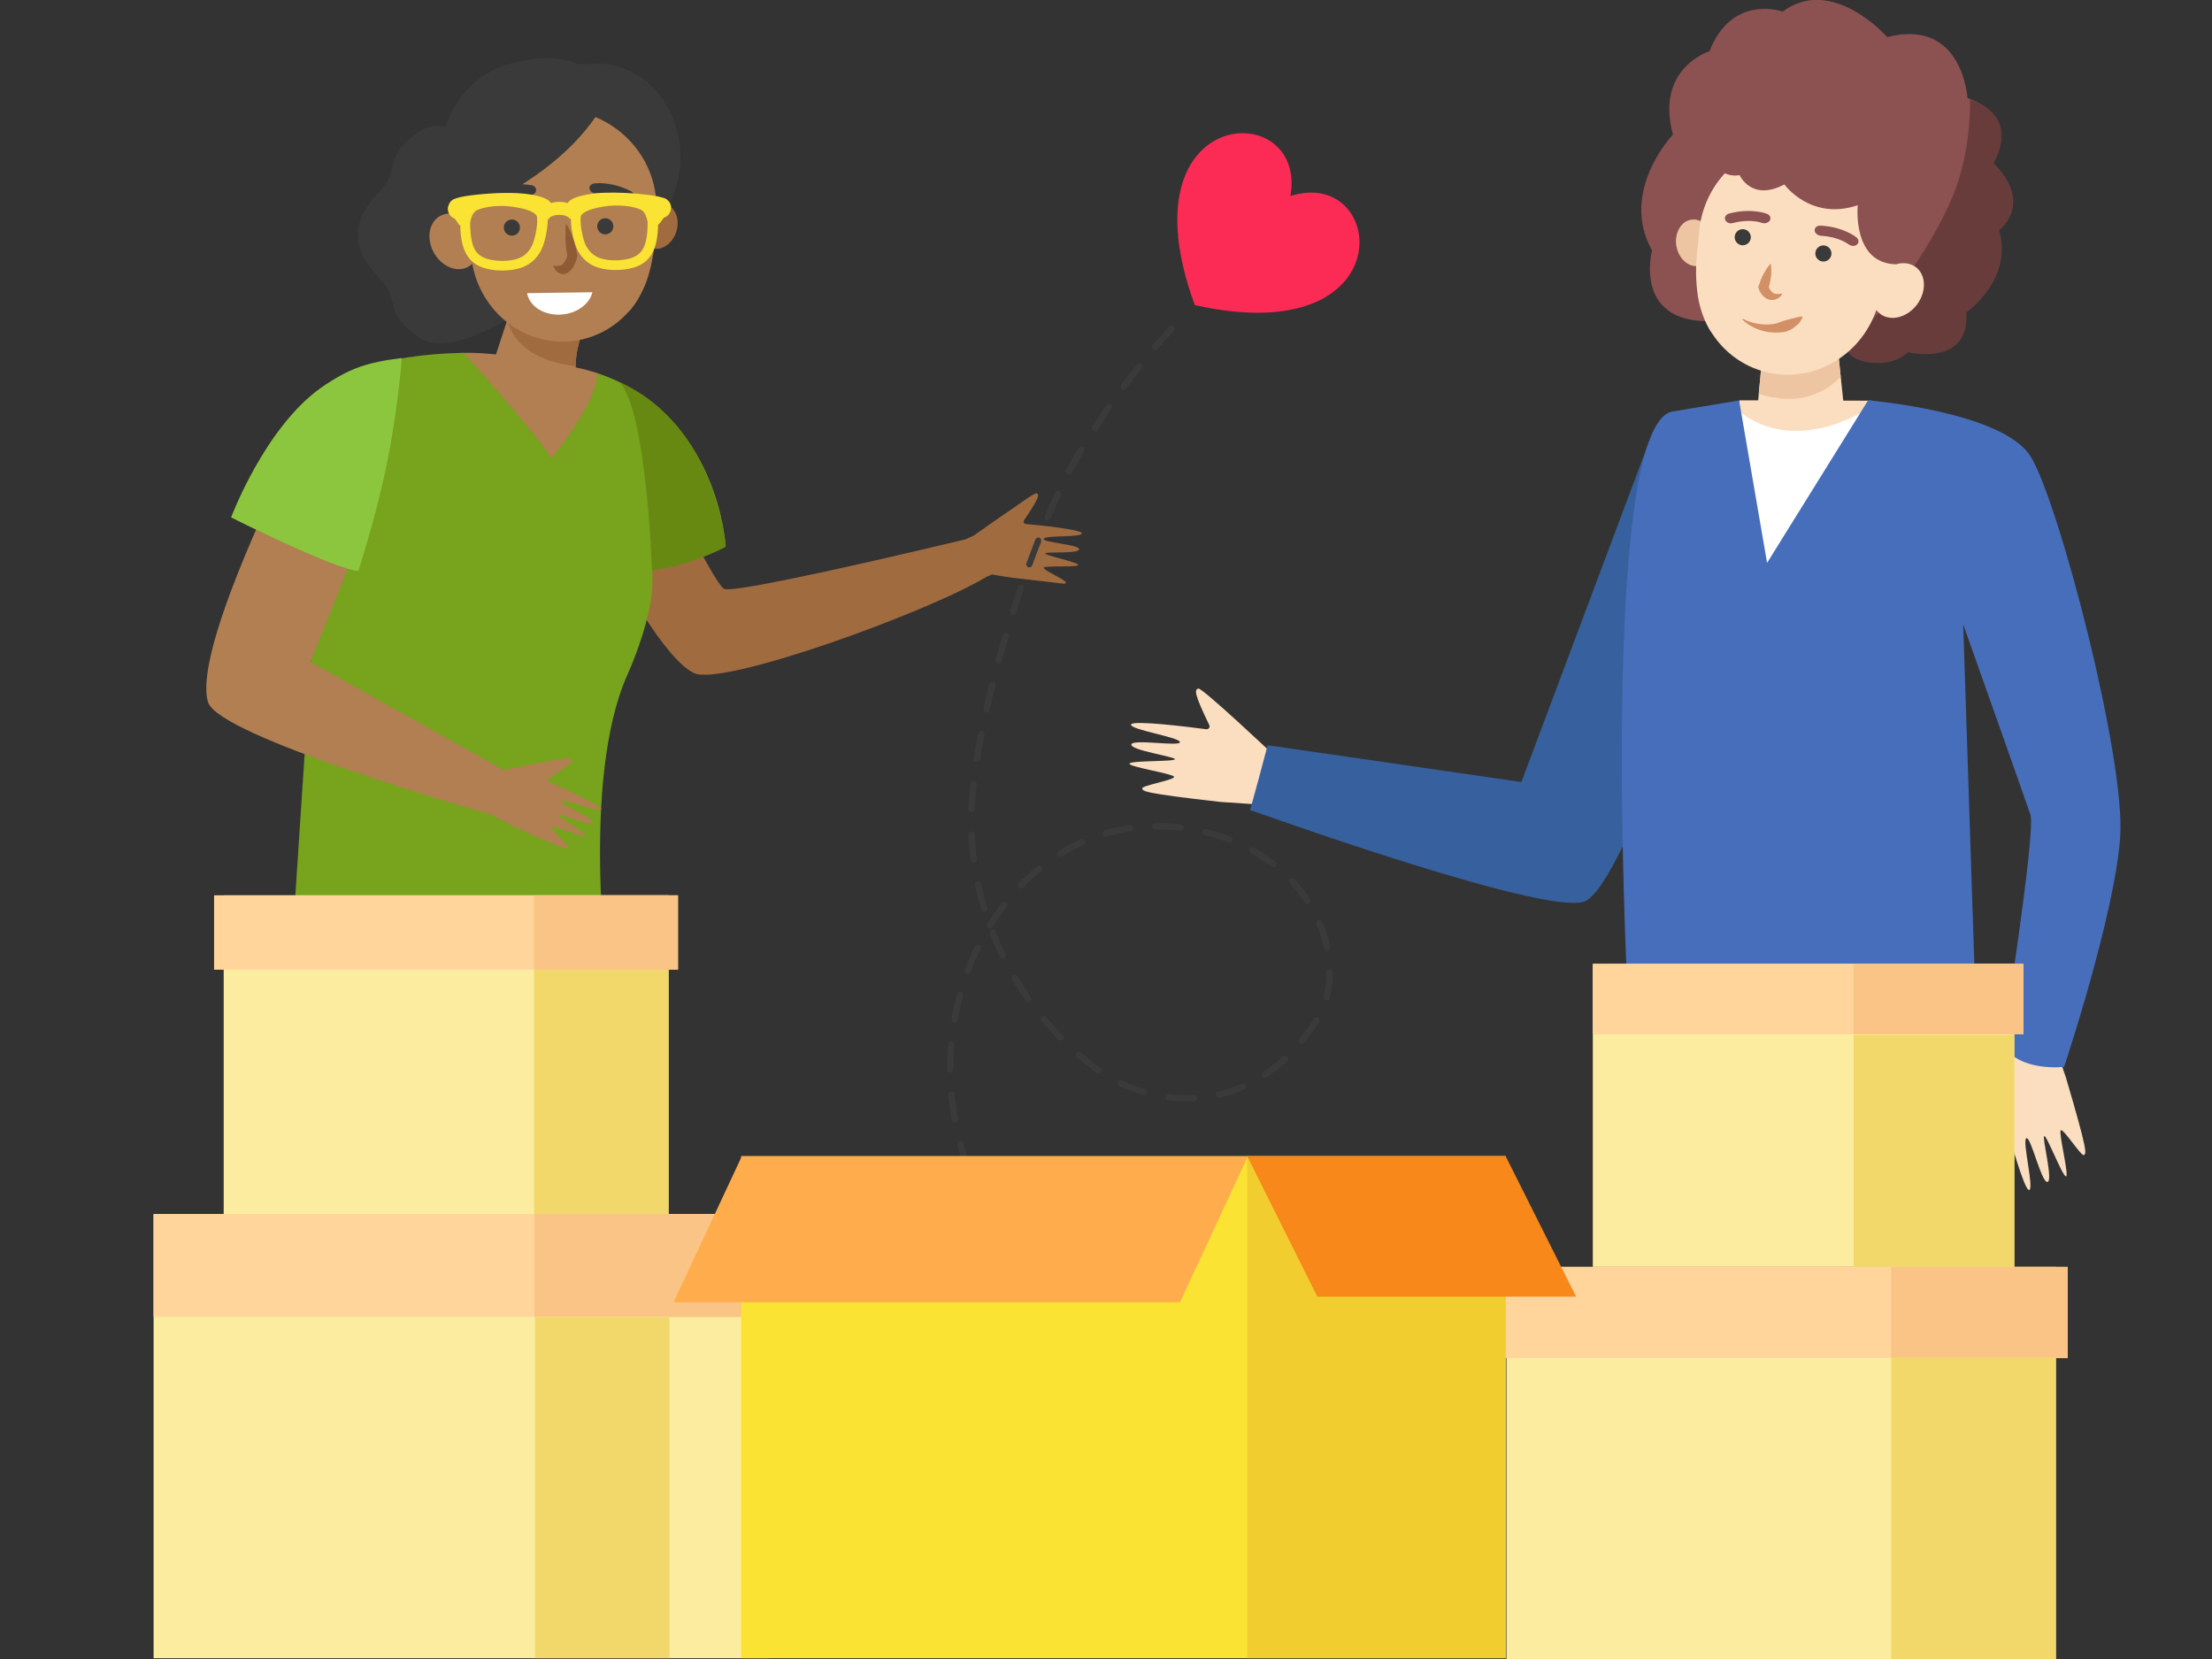 <?xml version="1.0" encoding="UTF-8"?>
<svg xmlns="http://www.w3.org/2000/svg" xmlns:xlink="http://www.w3.org/1999/xlink" version="1.1" id="Ebene_1" x="0px" y="0px" viewBox="0 0 1700.8 1275.6" style="enable-background:new 0 0 1700.8 1275.6;" xml:space="preserve">
<rect x="0" y="0" width="1700.8" height="1275.6" fill="#333333" stroke="none"/>
<style type="text/css">
	.st0{fill:#A06B3F;}
	.st1{fill:#B17F51;}
	.st2{fill:#77A31D;}
	.st3{fill:#FCEC9F;}
	.st4{fill:#F2D86B;}
	.st5{fill:#3A3A3A;}
	.st6{fill:#FB2B55;}
	.st7{fill:#FFD59C;}
	.st8{fill:#F9C485;}
	.st9{fill:#F4A640;}
	.st10{fill:#E03268;}
	.st11{fill:#FAE332;}
	.st12{fill:#F2CD30;}
	.st13{fill:#FFAC4D;}
	.st14{fill:#F78819;}
	.st15{fill:#678912;}
	.st16{fill:#8CC63F;}
	.st17{fill:#8C5151;}
	.st18{fill:#693C3C;}
	.st19{fill:#FBDDBF;}
	.st20{fill:#EDC5A2;}
	.st21{fill:#36619E;}
	.st22{fill:#FFFFFF;}
	.st23{fill:#476EBA;}
	.st24{fill:#D19065;}
	.st25{fill:#FAE332;stroke:#FAE332;stroke-width:6;stroke-miterlimit:10;}
	.st26{fill:#BE975D;}
	.st27{fill:#A17961;}
	.st28{fill:#8E5B35;}
</style>
<g id="Layer_1">
	<path class="st0" d="M748.7,411.8l-6.3,2.9c-26.7,6.4-178.8,42.6-185.8,38c-7.7-5.1-42.1-76-42.1-76l-39,63.5   c0,0,35.3,66.8,58.2,77.4c22.4,10.3,180.1-47,224.5-73.9l4.5-2c4.3,0.9,15.7,2.5,15.7,2.5c45.3,5.1,40.7,5.4,41,3.6   c0.4-1.8-17.9-9.7-16.9-11.4c1.1-1.7,27.7,0.1,26.5-2.2c-1.3-2.2-25.8-7.2-25.4-8.7c0.5-1.6,26.2,0.6,26.1-3.2   c-0.1-3.8-28.3-5.1-27.2-8c1-3,29.9-0.8,29.3-4.3c-0.5-2.9-32.8-6.2-43.1-7.1c-1.3-0.1-2.1-1.8-1.3-2.9   c11.9-17.5,11.8-19.7,9.7-20.7c-1.5-0.8-16.4,10.5-30.9,20.2L748.7,411.8z"></path>
	<path class="st1" d="M449.1,283.9c0,0-61-13.6-92.6-12.6c-31.6,1.1,11.4,84.3,11.4,84.3l51.7,1.1c0,0,31.5-21,36.1-20.7   c17.4,1,3.8-49.1,3.8-49.1L449.1,283.9z"></path>
	<path class="st1" d="M398.5,220.3l-18.1,55.1c0,0,15.8,32.7,64.2,18.6c0,0-5.5-11.4,1.9-34.9C454,235,398.5,220.3,398.5,220.3z"></path>
	<path class="st0" d="M398.5,220.3L390,246c5.1,18.8,21.5,31.6,52.6,35.6c0-5.6,0.9-13.1,3.8-22.6C454,235,398.5,220.3,398.5,220.3z   "></path>
	<path class="st2" d="M499.1,413.5c0,0,4.3,23.4,1.9,44.3c-2.1,17.9-10.3,42.5-18.6,61.1c-36,80.2-14.9,236.6-14.9,236.6l-244.2-9.7   l20.2-306.5l5.6-47L499.1,413.5z"></path>
	<rect x="172" y="688.4" class="st3" width="342.1" height="245.9"></rect>
	<rect x="410.6" y="688.4" class="st4" width="103.4" height="245.9"></rect>
	<g>
		<g>
			<path class="st5" d="M902,250.2c0.2,0.1,0.4,0.2,0.6,0.4c1,0.9,1.1,2.4,0.2,3.4c-4.3,4.8-8.6,9.6-12.8,14.5     c-0.9,1-2.4,1.2-3.4,0.3c-1-0.9-1.1-2.4-0.3-3.4c4.2-4.9,8.5-9.8,12.9-14.6C899.9,249.9,901,249.7,902,250.2z M876.9,279.7     c0.1,0.1,0.3,0.2,0.4,0.3c1.1,0.8,1.2,2.4,0.4,3.4c-4,5-7.9,10.2-11.8,15.3c-0.8,1.1-2.3,1.3-3.4,0.5c-1.1-0.8-1.3-2.3-0.5-3.4     c3.9-5.2,7.8-10.4,11.9-15.4C874.6,279.5,875.8,279.2,876.9,279.7z M853.7,310.9c0.1,0.1,0.2,0.1,0.3,0.2     c1.1,0.8,1.4,2.3,0.6,3.4c-3.7,5.3-7.3,10.7-10.7,16.1c-0.7,1.1-2.3,1.5-3.4,0.7c-1.1-0.7-1.4-2.2-0.7-3.4     c3.5-5.4,7.1-10.8,10.8-16.2C851.3,310.7,852.6,310.4,853.7,310.9z M832.7,343.5c0.1,0,0.1,0.1,0.2,0.1c1.1,0.7,1.5,2.2,0.8,3.3     c-1.6,2.8-3.3,5.5-4.9,8.3c-1.5,2.7-3.1,5.5-4.7,8.5c-0.6,1.2-2,1.6-3.2,1c0,0,0,0-0.1,0c-1.2-0.6-1.6-2.1-1-3.3     c1.6-3,3.2-5.9,4.7-8.6c1.6-2.8,3.2-5.6,4.9-8.4C830.2,343.3,831.5,342.9,832.7,343.5z M814.5,377.8c1.2,0.6,1.7,2,1.1,3.2     c-2.6,5.6-5.2,11.5-7.8,17.7c-0.5,1.2-1.9,1.8-3.2,1.3c-1.3-0.6-1.8-1.9-1.3-3.2c2.6-6.2,5.3-12.2,7.9-17.8     C811.8,377.7,813.2,377.2,814.5,377.8C814.5,377.7,814.5,377.8,814.5,377.8z M799.3,413.5c1.1,0.6,1.6,1.9,1.2,3.1     c-2.3,5.9-4.6,11.9-6.8,18.1c-0.5,1.3-1.8,1.9-3.1,1.4c-1.2-0.4-1.9-1.9-1.4-3.1c2.3-6.2,4.6-12.3,6.9-18.2     c0.5-1.2,1.9-1.9,3.1-1.4C799.2,413.4,799.2,413.4,799.3,413.5z M786,449.9c1.1,0.5,1.6,1.8,1.2,2.9c-2.1,6.1-4.1,12.2-6,18.4     c-0.4,1.3-1.8,2-3,1.6c-1.3-0.4-2-1.8-1.6-3c2-6.2,4-12.4,6.1-18.5c0.4-1.3,1.8-1.9,3.1-1.5C785.8,449.9,785.9,449.9,786,449.9z      M774.3,487c1,0.5,1.6,1.7,1.2,2.9c-1.8,6.2-3.6,12.4-5.3,18.6c-0.4,1.3-1.7,2.1-3,1.7s-2.1-1.7-1.7-3c1.7-6.2,3.5-12.5,5.3-18.7     c0.4-1.3,1.7-2,3-1.6C774.1,486.8,774.2,486.9,774.3,487z M764.1,524.4c1,0.5,1.6,1.6,1.3,2.8c-1.6,6.3-3.1,12.6-4.5,18.8     c-0.3,1.3-1.6,2.1-2.9,1.8c-1.3-0.3-2.1-1.6-1.8-2.9c1.4-6.2,2.9-12.6,4.5-18.9c0.3-1.3,1.6-2.1,2.9-1.8     C763.8,524.3,764,524.3,764.1,524.4z M964,651.6C964,651.6,964.1,651.6,964,651.6c5.9,3.3,11.5,7,16.6,11     c1.1,0.8,1.3,2.3,0.4,3.4c-0.8,1.1-2.4,1.2-3.4,0.4c-4.9-3.8-10.3-7.3-15.9-10.5c-1.2-0.7-1.6-2.1-0.9-3.3     C961.5,651.5,962.9,651,964,651.6z M946.5,643.4c1.1,0.5,1.6,1.9,1.2,3c-0.5,1.2-1.9,1.9-3.1,1.4c-5.9-2.3-12-4.2-18.2-5.7     c-1.3-0.3-2.1-1.6-1.8-2.9c0.3-1.3,1.6-2.1,2.9-1.8c6.4,1.6,12.7,3.6,18.8,5.9C946.3,643.3,946.4,643.4,946.5,643.4z      M994.5,675.3c0.3,0.1,0.5,0.3,0.7,0.5c4.5,4.9,8.6,10.1,12.2,15.6c0.7,1.1,0.4,2.6-0.7,3.4c-1.1,0.7-2.6,0.4-3.4-0.7     c-3.4-5.2-7.3-10.3-11.7-14.9c-0.9-1-0.9-2.5,0.1-3.4C992.6,675,993.7,674.9,994.5,675.3z M908.9,634.2c0.9,0.4,1.4,1.4,1.3,2.4     c-0.1,1.3-1.4,2.3-2.7,2.1c-6.3-0.7-12.7-1-19.1-1c-1.3,0-2.4-1.1-2.5-2.4c0-1.3,1.1-2.4,2.4-2.5c6.5-0.1,13.1,0.3,19.7,1     C908.4,634,908.7,634,908.9,634.2z M755.7,562.3c1,0.5,1.5,1.5,1.3,2.6c-1.3,6.6-2.4,13-3.4,19c-0.2,1.3-1.5,2.2-2.8,2     s-2.2-1.5-2-2.8c1-6.1,2.1-12.6,3.4-19.2c0.3-1.3,1.5-2.2,2.8-1.9C755.3,562.1,755.5,562.2,755.7,562.3z M870.2,634.7     c0.7,0.3,1.2,1,1.3,1.8c0.2,1.3-0.7,2.6-2.1,2.7c-6.3,0.9-12.6,2.2-18.6,3.9c-1.3,0.4-2.6-0.4-3-1.7s0.4-2.6,1.7-3     c6.2-1.8,12.7-3.1,19.3-4.1C869.3,634.4,869.8,634.4,870.2,634.7z M1015.6,707.6c0.5,0.3,0.9,0.7,1.2,1.2     c2.6,6.2,4.6,12.5,5.9,18.9c0.3,1.3-0.6,2.6-1.9,2.9c-1.3,0.3-2.6-0.6-2.9-1.9c-1.3-6.1-3.2-12.2-5.7-18     c-0.5-1.2,0.1-2.7,1.3-3.2C1014.2,707.3,1015,707.3,1015.6,707.6z M749.7,600.6c0.9,0.4,1.5,1.4,1.3,2.4     c-0.8,6.8-1.3,13.3-1.6,19.2c-0.1,1.3-1.2,2.4-2.5,2.3c-1.3-0.1-2.4-1.2-2.3-2.5c0.3-6,0.8-12.6,1.6-19.5     c0.1-1.3,1.3-2.3,2.7-2.1C749.1,600.4,749.4,600.5,749.7,600.6z M833.1,645.2c0.5,0.2,0.9,0.6,1.1,1.2c0.5,1.2,0,2.7-1.2,3.2     c-2.6,1.2-5.2,2.4-7.7,3.8c-3.1,1.6-6.1,3.4-9,5.2c-1.1,0.7-2.6,0.4-3.3-0.8c-0.7-1.1-0.4-2.6,0.8-3.3c3-1.9,6.2-3.7,9.3-5.4     c2.6-1.4,5.3-2.7,8-3.9C831.7,644.9,832.4,644.9,833.1,645.2z M1023.5,745.4c0.8,0.4,1.3,1.2,1.3,2.2c0,6.9-0.8,13.6-2.5,19.8     c-0.3,1.3-1.7,2.1-3,1.7c-1.3-0.4-2.1-1.7-1.7-3c1.5-5.8,2.3-12.1,2.3-18.6c0-1.3,1.1-2.4,2.4-2.4     C1022.8,745.1,1023.1,745.2,1023.5,745.4z M748.1,639.4c0.8,0.4,1.3,1.2,1.3,2.1c0.3,6.4,0.8,12.8,1.7,19.1     c0.2,1.3-0.8,2.5-2.1,2.7s-2.5-0.8-2.7-2.1c-0.8-6.4-1.4-13-1.7-19.5c-0.1-1.3,1-2.5,2.3-2.5     C747.3,639.1,747.7,639.2,748.1,639.4z M800.2,665.7c0.3,0.1,0.6,0.4,0.8,0.6c0.8,1,0.7,2.6-0.3,3.4c-4.9,4-9.6,8.3-14.1,12.9     c-0.9,1-2.5,1-3.4,0.1c-1-0.9-1-2.5-0.1-3.4c4.6-4.7,9.5-9.2,14.5-13.3C798.4,665.4,799.4,665.3,800.2,665.7z M1013.4,782.3     c0.1,0,0.2,0.1,0.2,0.1c1.1,0.7,1.5,2.2,0.8,3.3c-3.6,5.7-7.5,11.1-11.5,16c-0.8,1-2.4,1.2-3.4,0.4s-1.2-2.4-0.3-3.4     c3.9-4.8,7.6-10,11.1-15.5C1010.9,782.1,1012.3,781.7,1013.4,782.3z M753,677.8c0.6,0.3,1.1,0.9,1.3,1.7c1.3,6.2,3,12.5,4.8,18.6     c0.4,1.3-0.3,2.6-1.6,3s-2.6-0.3-3-1.6c-1.9-6.2-3.5-12.6-4.9-19c-0.3-1.3,0.5-2.6,1.9-2.9C752,677.5,752.6,677.5,753,677.8z      M773.3,693.5c0.1,0.1,0.3,0.2,0.4,0.3c1.1,0.8,1.3,2.3,0.4,3.4c-3.8,5-7.5,10.3-10.9,15.7c-0.7,1.1-2.2,1.5-3.3,0.8     s-1.5-2.2-0.8-3.3c3.5-5.6,7.2-11,11.2-16.2C771,693.2,772.2,692.9,773.3,693.5z M988.9,812.2c0.3,0.1,0.5,0.3,0.7,0.5     c0.9,1,0.9,2.5-0.1,3.4c-4.9,4.5-10.1,8.7-15.5,12.2c-1.1,0.7-2.6,0.4-3.4-0.7c-0.7-1.1-0.4-2.6,0.7-3.4     c5.2-3.4,10.2-7.4,14.9-11.8C986.9,811.9,988,811.7,988.9,812.2z M764.3,714.9c0.5,0.3,1,0.7,1.2,1.3c2.3,5.9,4.9,11.8,7.7,17.6     c0.6,1.2,0.1,2.7-1.1,3.2c-1.2,0.6-2.7,0.1-3.2-1.1c-2.9-5.8-5.5-11.9-7.9-17.9c-0.5-1.2,0.1-2.7,1.4-3.1     C763,714.5,763.7,714.6,764.3,714.9z M752.9,726.4c1.2,0.6,1.7,2,1.1,3.2c-2.8,5.7-5.3,11.6-7.6,17.6c-0.5,1.3-1.9,1.9-3.1,1.4     c-1.1-0.4-1.9-1.9-1.4-3.1c2.3-6.1,4.9-12.2,7.7-18C750.2,726.3,751.7,725.8,752.9,726.4L752.9,726.4z M956.7,833.4     c0.5,0.2,0.9,0.7,1.1,1.2c0.5,1.2,0,2.7-1.3,3.2c-6,2.6-12.4,4.7-18.8,6.2c-1.3,0.3-2.6-0.5-2.9-1.8c-0.3-1.3,0.5-2.6,1.8-2.9     c6.1-1.4,12.2-3.4,18-5.9C955.4,833.1,956.1,833.1,956.7,833.4z M781.3,749.7c0.4,0.2,0.8,0.5,1,0.9c3.3,5.5,6.8,10.9,10.4,16.1     c0.8,1.1,0.5,2.6-0.6,3.4c-1.1,0.8-2.6,0.5-3.4-0.6c-3.7-5.3-7.3-10.8-10.6-16.4c-0.7-1.2-0.3-2.6,0.9-3.3     C779.7,749.3,780.6,749.3,781.3,749.7z M803.6,781.3c0.3,0.1,0.6,0.4,0.8,0.6c4.1,4.9,8.4,9.7,12.9,14.2c0.9,1,0.9,2.5,0,3.4     c-1,0.9-2.5,0.9-3.4,0c-4.5-4.6-9-9.5-13.1-14.5c-0.9-1-0.7-2.6,0.3-3.4C801.7,781,802.7,780.9,803.6,781.3z M919.2,842.2     c0.8,0.4,1.3,1.1,1.3,2.1c0.1,1.3-1,2.5-2.3,2.5c-6.5,0.3-13.2,0.1-19.8-0.7c-1.3-0.2-2.3-1.4-2.1-2.7s1.4-2.3,2.7-2.1     c6.3,0.8,12.7,1,18.9,0.7C918.4,841.9,918.8,842,919.2,842.2z M739.3,762.7c1,0.5,1.6,1.7,1.3,2.8c-1.7,6.1-3.1,12.4-4.2,18.7     c-0.2,1.3-1.5,2.2-2.8,2s-2.2-1.5-2-2.8c1.1-6.4,2.6-12.9,4.3-19.1c0.4-1.3,1.7-2.1,3-1.7C739,762.5,739.2,762.6,739.3,762.7z      M830.7,809c0.2,0.1,0.3,0.2,0.5,0.3c3.5,3,7.2,6,10.8,8.8c1.4,1,2.7,2,4.2,3c1.1,0.8,1.4,2.3,0.6,3.4c-0.8,1.1-2.3,1.4-3.4,0.6     c-1.5-1-2.9-2.1-4.3-3.2c-3.8-2.9-7.5-5.9-11.1-9c-1-0.9-1.1-2.4-0.2-3.4C828.5,808.7,829.7,808.5,830.7,809z M880.8,837.5     c1,0.5,1.6,1.7,1.2,2.8c-0.4,1.3-1.7,2-3,1.7c-6.3-1.8-12.5-4.2-18.5-7c-1.3-0.7-1.7-2-1.2-3.2c0.6-1.2,2-1.7,3.2-1.2     c5.7,2.7,11.7,5,17.8,6.7C880.6,837.4,880.7,837.5,880.8,837.5z M732.5,800.8c0.9,0.4,1.4,1.4,1.3,2.4     c-0.6,6.3-0.8,12.8-0.8,19.1c0,1.3-1.1,2.4-2.4,2.4c-1.3,0-2.4-1.1-2.4-2.4c0-6.5,0.2-13.1,0.8-19.6c0.1-1.3,1.3-2.3,2.6-2.2     C731.9,800.6,732.2,800.7,732.5,800.8z M732.7,839.5c0.7,0.4,1.3,1.1,1.3,1.9c0.6,6.3,1.5,12.7,2.6,19c0.2,1.3-0.6,2.6-2,2.8     c-1.3,0.2-2.6-0.6-2.8-2c-1.1-6.4-2-13-2.7-19.4c-0.1-1.3,0.8-2.5,2.2-2.6C731.9,839.2,732.3,839.3,732.7,839.5z M739.5,877.7     c0.6,0.3,1.1,0.9,1.3,1.6c1.6,6.1,3.4,12.3,5.5,18.4c0.4,1.3-0.3,2.6-1.5,3.1c-1.3,0.4-2.6-0.3-3.1-1.5c-2.1-6.2-4-12.5-5.6-18.7     c-0.3-1.3,0.4-2.6,1.7-3C738.4,877.3,739,877.4,739.5,877.7z M751.8,914.4c0.5,0.3,0.9,0.7,1.2,1.2c2.4,5.8,5.1,11.7,7.9,17.5     c0.6,1.2,0.1,2.7-1.1,3.2c-1.2,0.6-2.7,0.1-3.2-1.1c-2.9-5.9-5.6-11.9-8.1-17.8c-0.5-1.2,0.1-2.7,1.3-3.2     C750.5,914.1,751.2,914.1,751.8,914.4z M768.9,949.2c0.4,0.2,0.8,0.5,1,1c3.1,5.5,6.5,11.1,10,16.5c0.7,1.1,0.4,2.6-0.7,3.4     c-1.1,0.7-2.6,0.4-3.3-0.7c-3.5-5.5-6.9-11.1-10.1-16.7c-0.7-1.2-0.3-2.6,0.9-3.3C767.3,948.8,768.2,948.9,768.9,949.2z      M789.8,981.8c0.3,0.2,0.7,0.4,0.9,0.8c3.7,5.1,7.6,10.3,11.7,15.3c0.8,1,0.7,2.6-0.4,3.4c-1,0.8-2.6,0.7-3.4-0.4     c-4.1-5.1-8-10.3-11.8-15.5c-0.8-1.1-0.5-2.6,0.5-3.4C788.1,981.5,789,981.4,789.8,981.8z M814,1012.1c0.3,0.1,0.5,0.3,0.7,0.6     c4.2,4.8,8.6,9.5,13.1,14.2c0.9,1,0.9,2.5-0.1,3.4s-2.5,0.9-3.4-0.1c-4.5-4.7-9-9.5-13.2-14.3c-0.9-1-0.8-2.5,0.2-3.4     C812.1,1011.8,813.2,1011.7,814,1012.1z M840.9,1040.1c0.2,0.1,0.4,0.3,0.6,0.4c4.6,4.5,9.3,8.9,14,13.3c1,0.9,1,2.4,0.1,3.4     s-2.4,1-3.4,0.1c-4.7-4.4-9.4-8.9-14.1-13.4c-1-0.9-1-2.5-0.1-3.4C838.8,1039.8,839.9,1039.6,840.9,1040.1z M869.1,1066.7     c0.2,0.1,0.4,0.2,0.6,0.4c4.7,4.4,9.5,8.8,14.1,13.3c1,0.9,1,2.5,0.1,3.4c-0.9,1-2.4,1-3.4,0.1c-4.7-4.5-9.4-8.9-14.1-13.3     c-1-0.9-1-2.4-0.1-3.4C867,1066.4,868.2,1066.2,869.1,1066.7z M897.1,1093.5c0.2,0.1,0.5,0.3,0.6,0.5c4.9,5,9.3,9.6,13.4,14.2     c0.9,1,0.8,2.5-0.2,3.4s-2.5,0.8-3.4-0.2c-4.1-4.5-8.4-9.1-13.2-14c-0.9-1-0.9-2.5,0-3.4C895.1,1093.2,896.2,1093.1,897.1,1093.5     z M922.9,1122.4c0.3,0.2,0.6,0.4,0.8,0.7c4.1,5.2,8,10.5,11.5,15.8c0.7,1.1,0.4,2.6-0.7,3.4c-1.1,0.7-2.6,0.4-3.4-0.7     c-3.5-5.2-7.3-10.5-11.3-15.5c-0.8-1-0.7-2.6,0.4-3.4C921.1,1122.1,922.1,1122,922.9,1122.4z M944.3,1154.8     c0.4,0.2,0.8,0.6,1.1,1c3.2,5.9,6,11.8,8.4,17.7c0.5,1.2-0.1,2.7-1.3,3.2s-2.7-0.1-3.2-1.3c-2.4-5.8-5.1-11.6-8.2-17.3     c-0.6-1.2-0.2-2.6,1-3.3C942.8,1154.4,943.6,1154.4,944.3,1154.8z M958.9,1190.6c0.6,0.3,1.1,0.8,1.3,1.5     c1.8,6.5,3.1,13,3.9,19.3c0.2,1.3-0.8,2.5-2.1,2.7s-2.5-0.8-2.7-2.1c-0.8-6.1-2-12.4-3.8-18.7c-0.4-1.3,0.4-2.6,1.7-3     C957.8,1190.3,958.4,1190.4,958.9,1190.6z M963.7,1228.9c0.8,0.4,1.4,1.3,1.3,2.3c-0.2,4.9-0.6,9.7-1.4,14.4     c-0.2,1.3-1.5,2.2-2.8,2s-2.2-1.5-2-2.8c0.7-4.5,1.2-9.1,1.4-13.8c0-1.3,1.2-2.4,2.5-2.3C963,1228.7,963.3,1228.8,963.7,1228.9z"></path>
		</g>
		<g>
			<path class="st6" d="M992.2,150.7c74.1-23.5,88.2,120.1-73.5,83.9C861.5,79.1,1005.7,74.2,992.2,150.7L992.2,150.7z"></path>
		</g>
	</g>
	<rect x="164.6" y="688.4" class="st7" width="356.7" height="57.2"></rect>
	<rect x="410.6" y="688.4" class="st8" width="110.7" height="57.2"></rect>
	<rect x="118.1" y="933.5" class="st3" width="473.2" height="341.5"></rect>
	<rect x="118.1" y="933.5" class="st7" width="483.3" height="79"></rect>
	<rect x="410.9" y="933.5" class="st8" width="190.5" height="79.1"></rect>
	<rect x="1158.3" y="974.1" class="st3" width="422.6" height="302"></rect>
	<rect x="1152.4" y="974.1" class="st7" width="437.4" height="70.1"></rect>
	<rect x="1454.1" y="974.1" class="st8" width="135.8" height="70.1"></rect>
	<rect x="411.4" y="1012.8" class="st4" width="103.4" height="262.2"></rect>
	<g>
		<path class="st9" d="M935.1,994.5c0,4.4,3.6,7.9,7.9,7.9c4.4,0,7.9-3.6,7.9-7.9c0-4.4-3.6-7.9-7.9-7.9    C938.7,986.6,935.1,990.1,935.1,994.5z"></path>
		<path class="st9" d="M927.9,971c0,2.3,1.9,4.1,4.1,4.1c2.3,0,4.1-1.9,4.1-4.1c0-2.3-1.8-4.1-4.1-4.1S927.9,968.7,927.9,971z"></path>
		<path class="st9" d="M900,996.8c0,2.3,1.8,4.1,4.1,4.1s4.1-1.9,4.1-4.1c0-2.3-1.9-4.1-4.1-4.1C901.8,992.7,900,994.5,900,996.8z"></path>
		<path class="st9" d="M941.3,969.7c0,0.6,0.5,1.1,1.1,1.1s1.1-0.5,1.1-1.1s-0.5-1.1-1.1-1.1C941.7,968.7,941.3,969.1,941.3,969.7z"></path>
		<path class="st9" d="M881.6,981c0,0.8,0.6,1.4,1.4,1.4c0.8,0,1.4-0.6,1.4-1.4c0-0.8-0.6-1.4-1.4-1.4    C882.3,979.6,881.6,980.2,881.6,981z"></path>
		<path class="st9" d="M893.3,957.8c0,1.4,1.1,2.5,2.5,2.5s2.5-1.1,2.5-2.5s-1.1-2.5-2.5-2.5S893.3,956.4,893.3,957.8z"></path>
		<path class="st9" d="M939.8,941.6c0,1.4,1.1,2.5,2.5,2.5s2.5-1.1,2.5-2.5s-1.1-2.5-2.5-2.5C940.9,939.2,939.8,940.3,939.8,941.6z"></path>
		<path class="st9" d="M934.6,946.6c0,0.5,0.4,0.9,0.9,0.9s0.9-0.4,0.9-0.9s-0.4-0.9-0.9-0.9C935,945.7,934.6,946.1,934.6,946.6z"></path>
		<path class="st9" d="M944.6,952.2c0,1.5,1.2,2.7,2.7,2.7s2.7-1.2,2.7-2.7s-1.2-2.7-2.7-2.7C945.8,949.6,944.6,950.8,944.6,952.2z"></path>
		<path class="st9" d="M862.2,978.7c0,4.4,3.5,7.9,7.9,7.9s7.9-3.5,7.9-7.9s-3.5-7.9-7.9-7.9S862.2,974.3,862.2,978.7z"></path>
		<path class="st9" d="M880,965.3c0,1.9,1.5,3.4,3.4,3.4s3.4-1.5,3.4-3.4s-1.5-3.4-3.4-3.4C881.6,961.9,880,963.4,880,965.3z"></path>
		<path class="st9" d="M862.2,947.6c0,3.1,2.5,5.6,5.6,5.6s5.6-2.5,5.6-5.6s-2.5-5.6-5.6-5.6S862.2,944.5,862.2,947.6z"></path>
	</g>
	<g>
		<path class="st10" d="M755.1,982.3c0,5.8-4.7,10.5-10.5,10.5s-10.5-4.7-10.5-10.5s4.7-10.5,10.5-10.5    C750.4,971.8,755.1,976.5,755.1,982.3z"></path>
		<path class="st10" d="M764.8,951.2c0,3-2.5,5.5-5.5,5.5s-5.5-2.5-5.5-5.5s2.5-5.5,5.5-5.5S764.8,948.2,764.8,951.2z"></path>
		<path class="st10" d="M801.7,985.3c0,3-2.5,5.5-5.5,5.5s-5.5-2.5-5.5-5.5s2.5-5.5,5.5-5.5S801.7,982.3,801.7,985.3z"></path>
		<path class="st10" d="M747,949.5c0,0.8-0.6,1.4-1.4,1.4c-0.8,0-1.4-0.6-1.4-1.4s0.6-1.4,1.4-1.4S747,948.7,747,949.5z"></path>
		<path class="st10" d="M826,964.4c0,1-0.8,1.8-1.8,1.8s-1.8-0.8-1.8-1.8s0.8-1.8,1.8-1.8C825.2,962.5,826,963.4,826,964.4z"></path>
		<path class="st10" d="M810.5,933.7c0,1.8-1.5,3.3-3.3,3.3s-3.3-1.5-3.3-3.3s1.5-3.3,3.3-3.3C809.1,930.4,810.5,931.8,810.5,933.7z    "></path>
		<path class="st10" d="M748.9,912.2c0,1.8-1.5,3.3-3.3,3.3s-3.3-1.5-3.3-3.3s1.5-3.3,3.3-3.3S748.9,910.4,748.9,912.2z"></path>
		<path class="st10" d="M755.8,918.8c0,0.7-0.6,1.3-1.3,1.3s-1.3-0.6-1.3-1.3s0.6-1.3,1.3-1.3C755.3,917.6,755.8,918.1,755.8,918.8z    "></path>
		<path class="st10" d="M742.6,926.3c0,1.9-1.6,3.5-3.5,3.5s-3.5-1.6-3.5-3.5s1.6-3.5,3.5-3.5S742.6,924.3,742.6,926.3z"></path>
		<circle class="st10" cx="841.3" cy="961.3" r="10.4"></circle>
		<path class="st10" d="M828.2,943.6c0,2.5-2,4.6-4.6,4.6c-2.5,0-4.6-2-4.6-4.6c0-2.5,2-4.6,4.6-4.6    C826.1,939.1,828.2,941.1,828.2,943.6z"></path>
		<path class="st10" d="M851.8,920.2c0,4.1-3.3,7.4-7.4,7.4c-4.1,0-7.4-3.3-7.4-7.4c0-4.1,3.3-7.4,7.4-7.4S851.8,916.1,851.8,920.2z    "></path>
	</g>
	<rect x="569.9" y="889" class="st11" width="587.8" height="386"></rect>
	<rect x="959" y="889" class="st12" width="198.7" height="386"></rect>
	<polygon class="st13" points="570.4,889 517.9,1001.3 907.3,1001.3 959.5,889  "></polygon>
	<polygon class="st14" points="1157.7,889 1211.9,997 1012.9,997 959,889  "></polygon>
	<path class="st5" d="M322.2,259.5c-28.5-19.9-13.4-27.9-30.1-45.3c-13-13.5-17.1-23.6-16.8-33.5c-0.3-9.9,3.6-20,16.6-33.6   c16.6-17.5,1.4-25.3,29.7-45.5c28.3-20.1,58.4,28.7,58.4,28.7l31,38.4l-5.8,19.9l12.2,38.8C417.4,227.3,350.6,279.4,322.2,259.5z"></path>
	<path class="st5" d="M431,53.2c0,0,49.1-18.7,78.1,22.5c22.2,31.6,17.6,74.8-9.5,102.4l-10.9,11.2c0,0-44.7-48-45.2-50.4   C443.1,136.6,431,53.2,431,53.2z"></path>
	<path class="st0" d="M492.9,169.6c-3,9.3,0.6,18.8,8.1,21.2s16-3.2,19-12.6c3-9.3-0.6-18.8-8.1-21.2   C504.4,154.6,495.9,160.2,492.9,169.6z"></path>
	<path class="st1" d="M494.4,222.7c2-4.1,3.5-8.4,4.7-12.8c3.4-12,4.7-24.5,4.9-35.4c0-2.3,0.2-4.7,0.5-7c0.9-9.4,0.1-19.2-2.8-29.1   c-9.5-31.9-39.4-54.2-72.7-54.1c-44.9,0.1-79,38.2-75.7,81.7c-4.9-2.3-10.3-2.5-14.8,0c-8.7,4.7-10.9,17.3-5,28.1   s17.7,15.8,26.4,11.1c1.2-0.7,2.3-1.5,3.2-2.4c6.6,36.7,39.2,63,75.6,59.6c17.8-1.7,33.4-10.1,44.6-22.7c0.8-0.7,1.5-1.6,2.4-2.6   C489.1,232.8,492,227.9,494.4,222.7z"></path>
	<path class="st5" d="M353.2,166.1c0,0,78.2-27.7,110.9-86.2c0,0-2.2-51.3-74.1-30.2C340.2,64.3,322.8,131.7,353.2,166.1z"></path>
	<path class="st1" d="M390,593.6L238.7,509l45.9-114.3c-13.1-0.5-40.8-6.5-70.2-25.3c0,0-66.2,134.1-54.4,170.6   c8.6,26.5,205.7,82.9,215.3,85.6L390,593.6z"></path>
	<g>
		<path class="st2" d="M459.5,287c-1.2,24.6-35.7,65.7-35.7,65.7c-6.3-13.7-66.5-80.6-67.3-81.4c-24.8,0.4-77.5,4.1-109.6,26.9    c-43.2,30.7-69.1,99.6-69.1,99.6s78.3,39.5,97.7,41.3h217.4c0,0,33.2-2.5,65.1-18.8C558,420.4,552.9,318.3,459.5,287z"></path>
		<path class="st15" d="M476.3,293.8c21.1,22.1,25,144.7,25,144.7s24.8-1.8,56.7-18.1C558,420.4,551.3,327.5,476.3,293.8z"></path>
		<path class="st16" d="M308.8,275.3c-26.1,3.3-40.2,7.6-61.9,22.9c-43.3,30.6-69.1,99.6-69.1,99.6s78.3,39.5,97.7,41.3    c0,0,11.1-34,19.1-69.2C305.5,322.1,309.1,275.8,308.8,275.3z"></path>
	</g>
	<path class="st1" d="M422.3,598.4c-1.2,0.7-1,2.5,0.2,3c9.8,4.3,40.4,18.2,39.8,20.9c-0.6,3.2-28.3-8.4-30.4-6.2   c-2.1,2.3,25.2,13,23.9,16.4c-1.3,3.4-25.8-7.3-26.8-6c-1,1.2,21.4,13.9,21.8,16.3c0.5,2.4-25.1-8.2-26.8-7.1   c-1.7,1.1,13.5,14.3,12.5,15.8c-1,1.4-1.4,2.6-44.2-17.4l-16.5-8.6l-9.7-14.3l11.6-17.2c0,0,59.5-12.6,61.2-10.9   C440.9,585,440.1,586.9,422.3,598.4z"></path>
	<g>
		<path class="st17" d="M1421.9,260.8c0,0,25.9,26,43.1,8.9c0,0,47.7,11.7,44.9-30.6c0,0,33.2-18.9,22.2-57.2    c0,0,30.1-25.9-1.2-57.6c0,0,22.1-35.5-18.1-48.8c0,0-3.5-61.9-61.7-47c0,0-42.2-48-80.4-19.6c0,0-38.8-14-56.3,30.5    c0,0-41.9,12.8-28.1,64.1c0,0-41.5,43.4-16.1,89.1c0,0-15.8,59.9,52.2,54C1390.5,241,1421.9,260.8,1421.9,260.8z"></path>
		<path class="st18" d="M1423.9,261.9c-15.5,13.8,25.9,26,43.1,8.9c0,0,47.7,11.7,44.9-30.6c0,0,36.2-24.9,25.2-63.2    c0,0,27.1-19.9-4.2-51.6c0,0,22.1-35.5-18.1-48.8c0,0,1.2,38.9-12.9,73.2C1482.8,196.1,1444.9,243.2,1423.9,261.9z"></path>
		<path class="st19" d="M1418.4,318.9L1418.4,318.9l-6-57.4l-56.8,6.9l-4.9,51.5C1350.7,319.8,1387.6,352.1,1418.4,318.9z"></path>
		<path class="st20" d="M1352.3,302.8l3.2-34.4l56.8-6.9l3,28.2C1404.3,301.1,1384.2,313.1,1352.3,302.8z"></path>
		<path class="st20" d="M1317.5,184.5c1.5,9.8-3.6,18.8-11.5,20s-15.5-5.8-17.1-15.6c-1.5-9.8,3.6-18.8,11.5-20    S1316,174.7,1317.5,184.5z"></path>
		<path class="st19" d="M1307.7,237.5c-1.3-4.4-2.2-8.9-2.7-13.6c-1.6-12.5-0.9-25.3,0.6-36.2c0.3-2.3,0.5-4.7,0.6-7.1    c0.6-9.5,2.9-19.2,7.4-28.7c14.5-30.4,48-48,81.4-42.6c45,7.2,73.4,50.7,63.2,93.8c5.3-1.5,10.7-0.8,14.9,2.3c8,6.1,8.3,19,0.7,29    c-7.6,9.9-20.2,13-28.2,6.9c-1.1-0.8-2-1.8-2.9-2.9c-12.4,35.7-49.2,56.8-85.2,47.6c-17.6-4.5-31.9-15.4-41.2-29.8    c-0.6-0.9-1.3-1.8-2-3C1311.5,248.4,1309.3,243,1307.7,237.5z"></path>
		<path class="st19" d="M929.8,557.5c0.8,1.6-0.5,3.4-2.3,3.2c-13.6-1.8-56.5-7.1-57.8-3.7c-1.5,4,36.7,9.7,37.5,13.5    c0.8,3.9-36.4-2.6-37.3,1.9c-0.9,4.5,33.2,9.3,33.5,11.3s-32.8,1-34.9,3.3c-2.1,2.4,33.1,7.8,34.2,10.2c1.1,2.4-24.5,6.7-24.4,8.9    s-0.2,3.7,60.1,10.5l23.9,1.6l20.2-9.2l-1.2-26.7c0,0-56.8-53.6-59.9-52.9C918.4,530.3,917.9,532.9,929.8,557.5z"></path>
		<g>
			<g>
				<path class="st21" d="M1266.8,342.7l-97,258.6L974.7,573c0,0-13.3,50.3-13.7,49.8s225.4,81.4,257.1,70.4      c31.6-10.9,107.4-248.9,107.4-248.9L1266.8,342.7z"></path>
			</g>
		</g>
		<path class="st19" d="M1439.4,308.1l-102-0.3l-12.9,60.3l56,146.4c0,0,56-60.3,56-68.9s25.8-73.2,21.5-81.8    C1453.7,355.2,1439.4,308.1,1439.4,308.1z"></path>
		<path class="st19" d="M1537.3,859.4c1.2-1.3,3.4-0.8,3.8,0.9c3.7,13.2,15.4,54.8,19,54.7c4.3-0.2-5.4-37.6-2.1-39.8    s11.7,34.5,16.3,33.6c4.5-0.9-4.3-34.2-2.5-35.2c1.8-1.1,13.6,29.9,16.6,30.9s-5.7-33.5-3.9-35.4c1.8-1.9,15.7,20,17.7,19    s3.5-1.3-13.7-59.5l-7.7-22.6l-16.3-15.1l-24.1,11.5c0,0-27.4,73.2-25.5,75.8C1516.7,880.5,1519.3,879.9,1537.3,859.4z"></path>
		<path class="st22" d="M1430.4,317.6c0,0-50.9,30.8-91.3,0c0,0-23,60.6-20.8,62.8c2.2,2.2,26.1,67.5,26.1,69.7    c0,2.2,28.3,28.3,41.4,8.7c13.1-19.6,21.8-17.4,39.2-58.8c17.4-41.4,30.5-54.4,26.1-58.8C1446.8,336.8,1430.4,317.6,1430.4,317.6z    "></path>
		<g>
			<path class="st23" d="M1436.4,307.8c0,0,103.3,8.6,124.9,43.1c21.5,34.4,73.2,232.5,68.9,292.8c-4.3,60.3-43.1,176.6-43.1,176.6     s-34.4,4.3-47.4-17.2c0,0,25.8-163.6,21.5-176.6c-4.3-12.9-51.7-146.4-51.7-146.4l8.6,262.7c0,0-103.3,64.6-267,12.9     c0,0-21.5-426.3,34.4-439.2l51.7-8.6l21.5,124.9L1436.4,307.8z"></path>
		</g>
		<rect x="1224.7" y="741.1" class="st3" width="324.1" height="233"></rect>
		<rect x="1224.7" y="741.1" class="st7" width="331.1" height="54.1"></rect>
		<rect x="1425.2" y="795.8" class="st4" width="123.6" height="178.3"></rect>
		<rect x="1454.1" y="1043.8" class="st4" width="126.3" height="232.3"></rect>
		<rect x="1425.2" y="741.1" class="st8" width="130.5" height="54.2"></rect>
		<path class="st17" d="M1318.8,98.8c0,0-8.9,39.7,18.8,35.9c0,0,9.1,20.5,34.4,7.1c0,0,20.2,28.2,56.4,16c0,0-4.6,45.1,29.9,45.4    l21.1-33c0,0-26.6-48.7-27.6-49.7s-22.8-23.7-34.6-28.2c-11.9-4.5-19.5-10.6-38.5-12.5c-18.9-1.9-35.6-3.2-37.2,0.3    C1339.9,83.7,1318.8,98.8,1318.8,98.8z"></path>
		<g>
			<path class="st17" d="M1398.7,181c0.5,0.1,1,0.2,1.5,0.3c13.5,0.7,20.8,6.3,21.1,6.5c2,1.6,4.9,1.7,6.6,0.2     c1.6-1.5,1.4-3.9-0.5-5.5c-0.4-0.3-10.2-8.2-27.7-9c-2.6-0.1-4.5,1.5-4.4,3.7C1395.3,178.8,1396.8,180.4,1398.7,181z"></path>
		</g>
		<g>
			<path class="st17" d="M1331,171.7c0.5,0,1-0.1,1.5-0.2c13.1-3.5,21.7-0.3,22-0.2c2.4,0.9,5.2,0.1,6.3-1.8     c1.1-1.9,0.2-4.2-2.2-5.1c-0.5-0.2-12.2-4.7-29.1-0.2c-2.5,0.7-3.8,2.8-3,4.8C1327.2,170.7,1329,171.8,1331,171.7z"></path>
		</g>
		<circle class="st5" cx="1340" cy="182.4" r="6.2"></circle>
		<circle class="st5" cx="1402" cy="194.9" r="6.2"></circle>
		<g>
			<path class="st24" d="M1361.5,202.7c-1.3,1.3-2.3,2.7-3.1,3.9c-0.9,1.4-1.7,2.7-2.5,4.2c-0.7,1.5-1.4,2.8-2,4.3s-1.1,2.9-1.6,4.5     l-0.4,1.2l0.4,1.1c0.2,0.6,0.4,1,0.5,1.5c0.2,0.5,0.3,0.9,0.7,1.3c0.3,0.4,0.5,0.8,0.8,1.2s0.6,0.8,0.9,1.2     c1.3,1.5,3.2,2.8,5.5,3.4c2.2,0.5,4.5,0,6-0.9c0.5-0.2,0.8-0.5,1.2-0.8c0.4-0.3,0.7-0.6,1.1-0.9c0.6-0.7,1.1-1.4,1.5-2.2     c-0.9,0.1-1.6,0.2-2.5,0.3c-0.4,0-0.8,0-1.1,0c-0.4,0-0.8,0.1-1,0c-1.4,0-2.3-0.5-3-1.1s-1.3-1.3-1.9-2.2c-0.3-0.5-0.6-1-0.8-1.4     l-0.3-0.9c-0.2-0.2-0.2-0.6-0.2-0.7v2.3c0.5-1.5,0.8-3,1.2-4.6c0.3-1.6,0.6-3.1,0.8-4.7c0.2-1.6,0.3-3.2,0.2-4.9     C1361.9,206.1,1361.9,204.4,1361.5,202.7z"></path>
		</g>
		<g>
			<path class="st24" d="M1340,245.1c3.6,1.9,7.5,3.2,11.4,3.8c3.9,0.7,7.7,0.8,11.5,0.3c0.4,0,1-0.1,1.4-0.2l1.4-0.3     c0.9-0.3,1.8-0.4,2.6-0.9c0.9-0.3,1.8-0.7,2.6-0.9s1.7-0.5,2.6-0.8c1.8-0.4,3.6-1.1,5.6-1.4c2-0.5,3.9-1.1,6.4-1.4l0.5,0.7     c-0.5,1.1-1.1,2-1.7,3c-0.4,0.5-0.7,0.9-1,1.4c-0.4,0.5-0.7,0.9-1.2,1.2c-1.7,1.5-3.4,3-5.5,4c-1,0.4-2.1,1-3.1,1.3     c-1.1,0.3-2.2,0.4-3.4,0.6c-1.1,0.2-2.3,0.1-3.4,0.2s-2.3,0-3.3-0.1c-1.2-0.1-2.3-0.1-3.3-0.2l-3.2-0.6l-3.2-0.9     c-1-0.4-2.1-0.7-3.1-1.1c-4-1.7-7.7-4-10.8-7L1340,245.1z"></path>
		</g>
	</g>
	<g>
		<path class="st5" d="M408,150c-0.5,0-1,0-1.5,0c-13.4-2.2-21.6,1.8-22,2c-2.3,1.1-5.2,0.6-6.5-1.2s-0.6-4.1,1.7-5.3    c0.5-0.2,11.7-5.9,28.9-3.1c2.5,0.4,4.1,2.4,3.5,4.5C411.8,148.6,410,149.8,408,150z"></path>
	</g>
	<g>
		<path class="st5" d="M482.1,154c-0.5-0.1-1-0.3-1.4-0.5c-12.1-6.1-21.1-4.8-21.5-4.8c-2.5,0.4-5.1-1-5.8-3.1    c-0.7-2.1,0.7-4.1,3.2-4.5c0.5-0.1,12.9-2,28.5,5.9c2.3,1.2,3.2,3.6,1.9,5.4C486.1,153.8,484.1,154.4,482.1,154z"></path>
	</g>
	<g>
		<path class="st25" d="M347.3,160.3c0,0.1,0,0.2,0,0.3c0,0.4,0.1,0.9,0.2,1.3c0.2,0.7,0.5,1.3,0.9,1.8c0.5,0.6,1.2,1.1,1.9,1.4    c0.6,0.3,1.3,0.7,2,1.5c1.9,2.2,2.2,4.2,4.4,5c0.1,0,0.2,0.1,0.2,0.3c-0.1,4.6,0.4,12.5,2.6,18.3c1.9,5.1,4.7,8.6,8.9,11    c1.8,1,3.8,1.8,6.1,2.4c3.7,1,7.9,1.5,12.1,1.4c4.4,0,8.8-0.6,12.4-1.7c7.9-2.4,13.7-8.4,16.3-17c2.3-7.6,3.1-15,2.8-19.4    c0-0.2,0.2-0.3,0.3-0.3c0.6,0,1.2-0.1,1.7-0.6h-0.2c0.1-0.1,0-0.2,0.1-0.4c0.9-0.9,3.8-3.3,9.9-3.4c6,0,9,2.4,9.9,3.3    c0.1,0.1,0.2,0.3,0.4,0.4h0.1c0.6,0.5,1.1,0.7,1.8,0.5c-0.4,4.4,0.3,12,2.7,19.7c2.6,8.6,8.4,14.6,16.3,16.9    c3.6,1.1,8,1.6,12.4,1.6c4.2,0,8.4-0.5,12.1-1.5c3.8-1,6.8-2.6,9.2-4.7c2.5-2.2,4.4-5.1,5.7-8.8c2.1-5.9,2.6-13.7,2.5-18.3    c0-0.1,0.1-0.2,0.2-0.3c2.1-0.9,2.7-2.8,4.6-5.1c0.7-0.9,1.5-1.3,2.2-1.6c1.8-0.6,2.9-2.4,3-4.3c0-0.1,0-0.2,0-0.3    c0-1.1-0.4-2.2-1.1-3l0,0c-0.6-0.7-1.3-1.3-2.3-1.6c-1.8-0.5-4.3-1.2-7.6-1.7c-1.1-0.2-2.5-0.4-4.2-0.6c-4.5-0.6-11-1.2-18.1-1.5    l0,0c-4.8-0.2-9.8-0.3-14.6-0.1l0,0c-4.1,0.1-8.1,0.5-11.6,1.1c-0.3,0-0.6,0.1-0.8,0.1c-13.9,2.5-14.4,5.6-14.2,7.3    c0,0.2-0.2,0.4-0.4,0.3c-2.5-1.3-5.3-1.8-8.1-1.8c-2.8,0-5.6,0.5-8,1.8c-0.2,0.1-0.5,0-0.4-0.3c0.2-1.5-0.2-4.4-11.5-6.7    c-0.9-0.2-1.8-0.3-2.8-0.5c-3-0.5-6.3-0.8-9.7-1l0,0c-6.3-0.3-13.1-0.2-19.3,0.2l0,0c-4.3,0.3-8.4,0.6-11.8,1    c-3.6,0.4-6.5,0.8-8.3,1.1c-3.1,0.5-5.4,1.1-7.1,1.7c-0.5,0.1-0.9,0.4-1.3,0.6l0,0c-0.2,0.1-0.4,0.3-0.6,0.4    c-0.8,0.7-1.3,1.6-1.5,2.6l0,0C347.3,159.8,347.3,160,347.3,160.3z M443.8,165c0.1-0.1,0.2-0.2,0.2-0.4c2-3.6,6.8-6.6,19.4-8.7    c12.5-2.1,25.1-0.2,31,2.8c0.5,0.3,1.1,0.6,1.5,1c3.2,2.7,4.5,7.6,5,10.2l0,0c0.2,4.1,0,13-2.3,19.3c-1.2,3.4-2.9,6.1-5.2,8.1    c-2.2,2-5.1,3.4-8.6,4.4c-7.2,2-16.7,2-23.5-0.1c-7.4-2.2-12.7-7.8-15.2-15.8C443.5,177.1,442.9,168.3,443.8,165z M358.6,170.4    c0.5-3,2.1-9.1,6.5-11.3c0.4-0.2,0.9-0.4,1.3-0.6c6.3-2.7,18-4.2,29.6-2.3c12.6,2,17.4,5,19.4,8.5c0.1,0.1,0.1,0.3,0.2,0.4    c1,3.3,0.4,12.1-2.3,21c-2.4,8-7.7,13.7-15.1,15.9c-6.8,2.1-16.2,2.1-23.5,0.2c-2-0.5-3.7-1.2-5.2-2c-4.1-2.2-6.8-5.5-8.6-10.4    C358.7,183.4,358.4,174.5,358.6,170.4L358.6,170.4z"></path>
	</g>
	<path class="st22" d="M405.3,225.4c1.8,10.4,13.6,17.7,27.1,16.4c11.7-1.1,21-8.3,23.1-17.1L405.3,225.4z"></path>
	<g>
		<g>
			<path class="st26" d="M1424.5,1448.2c1.9,0,1.9-3,0-3C1422.5,1445.2,1422.5,1448.2,1424.5,1448.2L1424.5,1448.2z"></path>
		</g>
	</g>
	<g>
		<g>
			<path class="st27" d="M1480.5,1809.7c1.9,0,1.9-3,0-3S1478.6,1809.7,1480.5,1809.7L1480.5,1809.7z"></path>
		</g>
	</g>
	<g>
		<path class="st28" d="M435.2,172c1.2,1.7,2.2,3.6,3,5.3c0.8,1.9,1.6,3.7,2.3,5.7c0.7,2,1.2,3.8,1.8,5.8c0.5,2,1,4,1.4,6.2l0.3,1.6    l-0.4,1.5c-0.2,0.9-0.4,1.4-0.6,2.1c-0.2,0.7-0.4,1.2-0.7,1.9c-0.3,0.5-0.5,1.2-0.8,1.7s-0.6,1.2-0.9,1.7    c-1.4,2.1-3.4,4.1-5.6,4.9c-2.3,0.8-4.5,0.2-6-1c-0.5-0.2-0.8-0.6-1.2-1c-0.3-0.4-0.7-0.8-1-1.2c-0.5-0.9-1.1-1.9-1.5-3    c0.9,0.1,1.6,0.2,2.5,0.3c0.4,0,0.8-0.1,1.2-0.1c0.4,0,0.8,0.1,1-0.1c1.4,0,2.4-0.8,3.1-1.6s1.3-1.8,2-3.1c0.3-0.7,0.7-1.3,0.9-2    l0.4-1.2c0.2-0.3,0.2-0.9,0.2-1l-0.1,3.2c-0.4-2-0.7-4.1-1-6.3s-0.4-4.3-0.6-6.4c-0.2-2.1-0.2-4.4,0-6.7    C434.7,176.7,434.8,174.4,435.2,172z"></path>
	</g>
	<circle class="st5" cx="393.6" cy="175" r="6.2"></circle>
	<circle class="st5" cx="465.4" cy="174" r="6.2"></circle>
</g>
<g id="Ebene_2_00000100384738593624402500000010986379858206318015_">
</g>
</svg>
